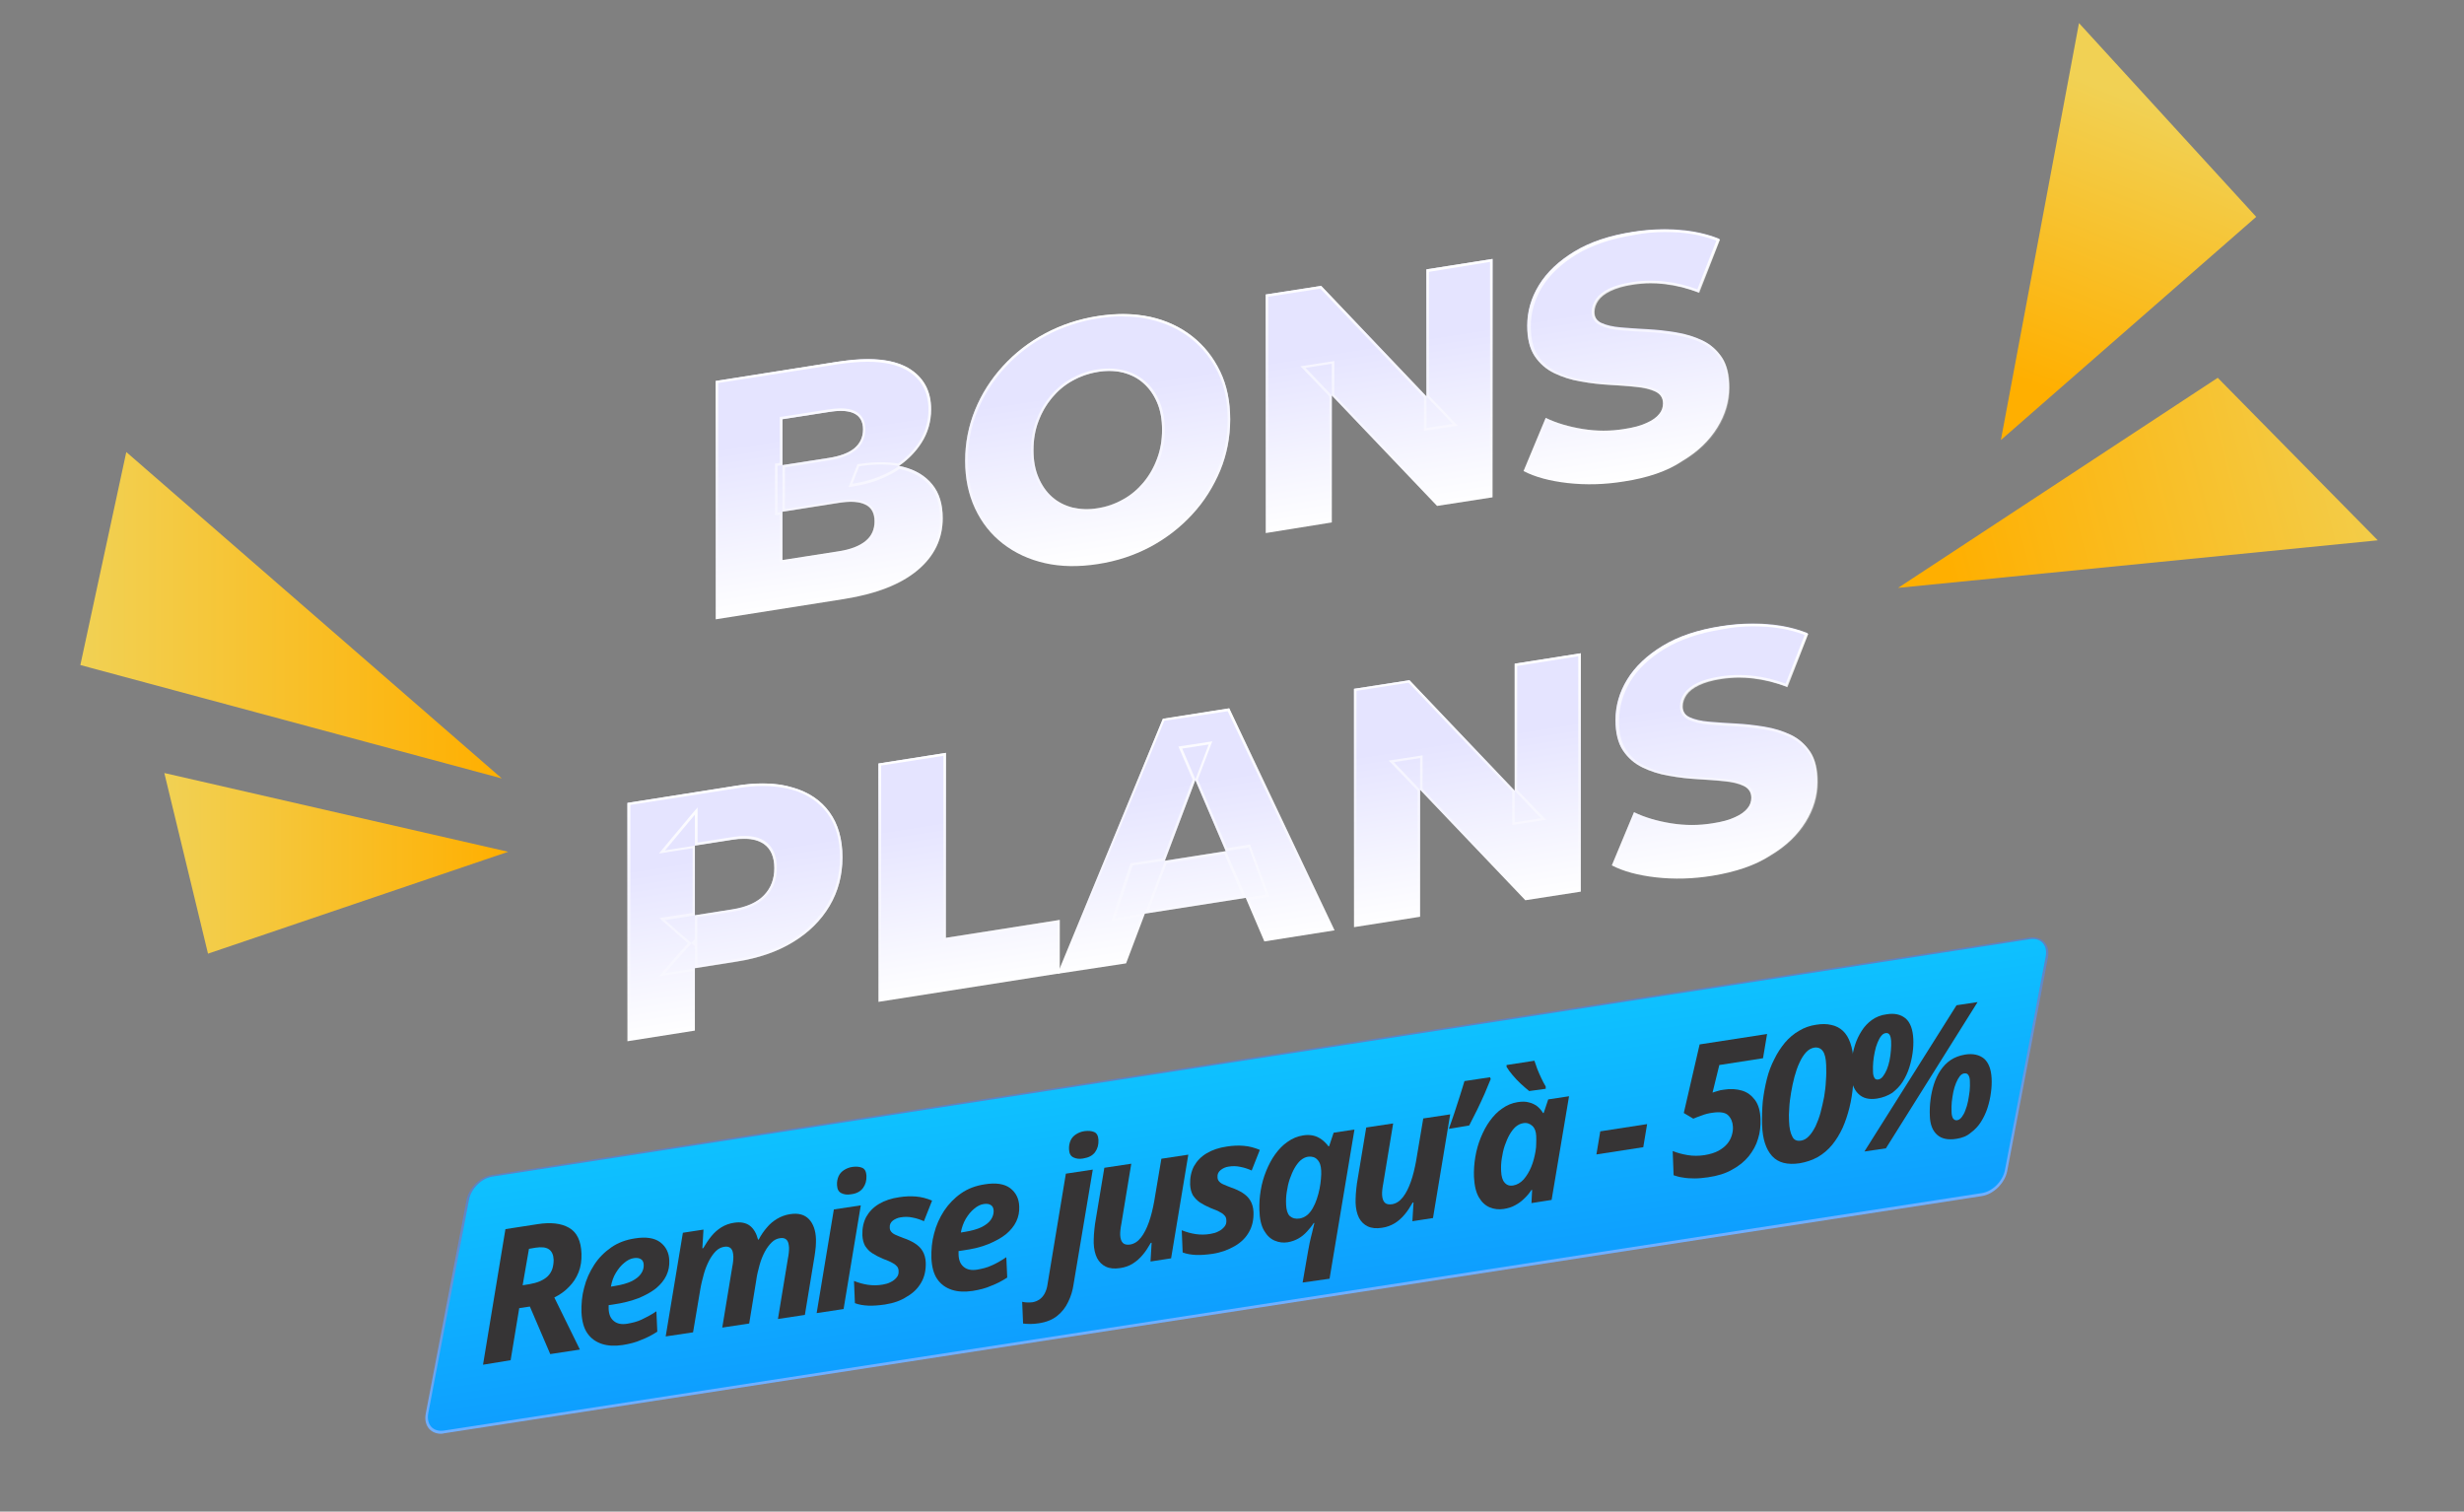 <?xml version="1.0" encoding="utf-8"?>
<!-- Generator: Adobe Illustrator 23.0.3, SVG Export Plug-In . SVG Version: 6.00 Build 0)  -->
<svg version="1.1" id="Calque_1" xmlns="http://www.w3.org/2000/svg" xmlns:xlink="http://www.w3.org/1999/xlink" x="0px" y="0px"
	 viewBox="0 0 1088.6 667.8" style="enable-background:new 0 0 1088.6 667.8;" xml:space="preserve">
<rect x="0" y="0" width="1088.6" height="667.8" fill="#808080" stroke="none"/>
<style type="text/css">
	.st0{fill:url(#SVGID_1_);}
	.st1{fill:url(#SVGID_2_);}
	.st2{fill:url(#SVGID_3_);}
	.st3{fill:url(#SVGID_4_);}
	.st4{fill:url(#SVGID_5_);}
	.st5{fill:url(#SVGID_6_);}
	.st6{fill:#363435;}
	.st7{fill:url(#SVGID_7_);}
	.st8{fill:url(#SVGID_8_);}
	.st9{fill:url(#SVGID_9_);}
	.st10{fill:url(#SVGID_10_);}
	.st11{fill:url(#SVGID_11_);}
	.st12{fill:url(#SVGID_12_);}
	.st13{fill:url(#SVGID_13_);}
	.st14{fill:url(#SVGID_14_);}
	.st15{fill:url(#SVGID_15_);}
	.st16{fill:url(#SVGID_16_);}
	.st17{fill:url(#SVGID_17_);}
	.st18{fill:url(#SVGID_18_);}
	.st19{fill:url(#SVGID_19_);}
	.st20{fill:url(#SVGID_20_);}
	.st21{fill:url(#SVGID_21_);}
	.st22{fill:url(#SVGID_22_);}
	.st23{fill:url(#SVGID_23_);}
	.st24{fill:url(#SVGID_24_);}
</style>
<g id="BACKGROUND">
</g>
<g id="OBJECTS">
	<g>
		<g>
			<g>
				
					<linearGradient id="SVGID_1_" gradientUnits="userSpaceOnUse" x1="1068.312" y1="477.996" x2="858.626" y2="423.58" gradientTransform="matrix(1 0 0 -1 0 667)">
					<stop  offset="0" style="stop-color:#F1D154"/>
					<stop  offset="1" style="stop-color:#FFAF00"/>
				</linearGradient>
				<polygon class="st0" points="979.8,166.9 838.6,259.7 1050.5,238.7 				"/>
				
					<linearGradient id="SVGID_2_" gradientUnits="userSpaceOnUse" x1="958.81" y1="616.933" x2="909.472" y2="492.137" gradientTransform="matrix(1 0 0 -1 0 667)">
					<stop  offset="0" style="stop-color:#F1D154"/>
					<stop  offset="1" style="stop-color:#FFAF00"/>
				</linearGradient>
				<polygon class="st1" points="884,194.4 996.8,95.8 918.5,10.2 				"/>
				
					<linearGradient id="SVGID_3_" gradientUnits="userSpaceOnUse" x1="72.6" y1="285.6" x2="224.5" y2="285.6" gradientTransform="matrix(1 0 0 -1 0 667)">
					<stop  offset="0" style="stop-color:#F1D154"/>
					<stop  offset="1" style="stop-color:#FFAF00"/>
				</linearGradient>
				<polygon class="st2" points="224.5,376.3 72.6,341.5 91.9,421.3 				"/>
				
					<linearGradient id="SVGID_4_" gradientUnits="userSpaceOnUse" x1="35.5" y1="395.2" x2="221.7" y2="395.2" gradientTransform="matrix(1 0 0 -1 0 667)">
					<stop  offset="0" style="stop-color:#F1D154"/>
					<stop  offset="1" style="stop-color:#FFAF00"/>
				</linearGradient>
				<polygon class="st3" points="221.7,343.9 35.5,293.8 55.8,199.7 				"/>
			</g>
		</g>
	</g>
</g>
<g id="TEXTS">
	<g>
		<g>
			<g>
				
					<linearGradient id="SVGID_5_" gradientUnits="userSpaceOnUse" x1="549.534" y1="32.959" x2="549.534" y2="134.729" gradientTransform="matrix(0.995 -0.154 0.198 -1.036 -17.392 698.187)">
					<stop  offset="0" style="stop-color:#70AFFF"/>
					<stop  offset="1" style="stop-color:#6082BF"/>
				</linearGradient>
				<path class="st4" d="M194.8,633.4c-2.1,0-4-0.8-5.3-2.3c-1.4-1.7-1.9-4-1.4-6.6l18-94.3c1-5.3,6-10.3,11.2-11.1l679.4-104.9
					c0.5-0.1,1-0.1,1.4-0.1c2.1,0,4,0.8,5.3,2.3c1.4,1.7,1.9,4,1.4,6.6l-18,94.3c-1,5.3-6,10.3-11.2,11.1L196.2,633.2
					C195.8,633.3,195.3,633.4,194.8,633.4z"/>
				
					<linearGradient id="SVGID_6_" gradientUnits="userSpaceOnUse" x1="549.526" y1="144.155" x2="549.526" y2="34.162" gradientTransform="matrix(0.995 -0.154 0.198 -1.036 -17.392 698.187)">
					<stop  offset="0" style="stop-color:#0EC2FF"/>
					<stop  offset="1" style="stop-color:#0E9FFF"/>
				</linearGradient>
				<path class="st5" d="M875.5,527.1L196.1,632c-4.8,0.7-7.8-2.7-6.9-7.6l18-94.3c0.9-5,5.6-9.6,10.3-10.3l679.4-104.9
					c4.8-0.7,7.8,2.7,6.9,7.6l-18,94.3C884.9,521.8,880.3,526.4,875.5,527.1z"/>
			</g>
			<g>
				<path class="st6" d="M213.4,602.9l9.9-59.9l14.2-2.2c5.8-0.9,10.4-0.4,13.9,1.6s5.3,5.8,5.5,11.4c0.1,3.1-0.3,5.8-1.3,8.3
					c-1,2.5-2.4,4.6-4.3,6.5c-1.8,1.9-4,3.4-6.4,4.6l11.3,23l-13.1,2l-9-21l-4.7,0.7l-3.8,23L213.4,602.9z M230.9,567.8l3.1-0.5
					c1.7-0.3,3.2-0.7,4.6-1.3c1.3-0.6,2.5-1.3,3.4-2.2s1.6-2,2-3.2s0.6-2.6,0.6-4.1c-0.1-2.2-0.8-3.7-2.1-4.6
					c-1.3-0.9-3.3-1.1-5.9-0.7l-2.9,0.5L230.9,567.8z"/>
				<path class="st6" d="M275.1,594.2c-3.4,0.5-6.5,0.4-9.2-0.5s-4.8-2.4-6.4-4.7s-2.4-5.4-2.6-9.2c-0.1-3.7,0.2-7.4,1.2-11
					c0.9-3.6,2.4-6.9,4.4-10s4.5-5.6,7.5-7.7c3-2.1,6.5-3.4,10.5-4c4.9-0.8,8.7-0.2,11.2,1.7s3.9,4.6,4,8.1c0.1,2.3-0.3,4.5-1.3,6.6
					s-2.5,3.9-4.5,5.6c-2.1,1.7-4.7,3.1-7.8,4.4c-3.2,1.2-6.9,2.2-11.2,2.8l-2,0.3c0,0.3,0,0.6,0,0.8s0,0.5,0,0.8
					c0.1,2.4,0.8,4.2,2.3,5.4c1.4,1.2,3.4,1.6,5.9,1.2c2.3-0.4,4.4-0.9,6.3-1.8s4.1-2,6.6-3.7l0.4,9c-2.3,1.5-4.6,2.7-7,3.6
					C281,593,278.2,593.7,275.1,594.2z M269.9,568.4l1.8-0.3c3.1-0.5,5.5-1.2,7.4-2.1c1.9-1,3.2-2,4.1-3.3s1.2-2.5,1.2-3.7
					c0-1.3-0.4-2.2-1.2-2.7c-0.7-0.5-1.8-0.7-3.1-0.5c-1.5,0.2-2.9,0.9-4.3,2.1c-1.4,1.1-2.6,2.6-3.7,4.4
					C271,564.1,270.3,566.1,269.9,568.4z"/>
				<path class="st6" d="M294.1,590.4l7.6-45.8l9.1-1.4l-0.5,8.3l0.4-0.1c1.1-1.9,2.3-3.7,3.6-5.3c1.3-1.6,2.8-2.9,4.4-3.9
					s3.5-1.7,5.5-2c3-0.5,5.4,0,7.1,1.3s2.9,3.4,3.6,6.1h0.3c1-1.9,2.2-3.7,3.6-5.3c1.3-1.6,2.9-2.9,4.6-3.9s3.6-1.7,5.6-2
					c3.7-0.6,6.5,0.2,8.4,2.2s3,5,3.1,8.9c0,1,0,2.1-0.1,3.3s-0.3,2.6-0.5,4l-4.3,26.1l-11.9,1.8l4.4-26.7c0.2-0.9,0.3-1.8,0.4-2.6
					s0.1-1.5,0.1-2.2c-0.1-1.7-0.4-2.8-1.1-3.5s-1.7-0.9-2.9-0.7c-1.4,0.2-2.6,0.8-3.7,1.9c-1.1,1.1-2.1,2.4-3,4.1
					c-0.9,1.7-1.7,3.6-2.3,5.8s-1.2,4.5-1.5,6.9l-3.1,19l-11.9,1.8l4.4-26.7c0.2-0.9,0.3-1.8,0.4-2.6s0.1-1.5,0.1-2.2
					c-0.1-1.7-0.4-2.8-1.1-3.5s-1.7-0.9-2.9-0.7c-1.3,0.2-2.6,0.8-3.7,1.9c-1.1,1.1-2.1,2.5-3,4.2s-1.7,3.7-2.3,5.8
					c-0.6,2.2-1.2,4.5-1.6,6.9l-3.2,19L294.1,590.4z"/>
				<path class="st6" d="M360.8,580.1l7.6-45.8l11.9-1.8l-7.6,45.8L360.8,580.1z M376,527.6c-1.7,0.3-3.1,0.1-4.3-0.5
					c-1.2-0.6-1.8-1.7-1.9-3.5c-0.1-1.5,0.2-2.9,0.7-4s1.3-2,2.4-2.7s2.3-1.2,3.8-1.4c1.6-0.2,3-0.1,4.2,0.4s1.8,1.7,1.9,3.5
					c0.1,2.1-0.4,3.9-1.5,5.4S378.5,527.3,376,527.6z"/>
				<path class="st6" d="M391,576.3c-2.8,0.4-5.3,0.6-7.4,0.5s-4.1-0.4-5.9-1.1l-0.4-9.8c2,0.8,4.1,1.4,6.2,1.7s4.3,0.3,6.5-0.1
					c1.2-0.2,2.4-0.5,3.5-1.1c1.1-0.5,1.9-1.2,2.6-2s1-1.8,0.9-2.9c0-0.7-0.2-1.4-0.6-1.9s-1-1.1-2-1.6c-1-0.6-2.4-1.2-4.3-1.9
					c-1.9-0.8-3.4-1.6-4.8-2.5s-2.3-2-3.1-3.2c-0.7-1.3-1.1-2.8-1.2-4.7c-0.1-3.1,0.5-5.8,1.7-8.1c1.3-2.3,3.1-4.2,5.6-5.7
					s5.5-2.5,9-3c2.6-0.4,5-0.5,7.4-0.3s4.7,0.8,7.1,1.8l-3.6,9.1c-1.6-0.7-3.3-1.3-5-1.6c-1.8-0.4-3.5-0.4-5.3-0.1
					c-1.3,0.2-2.4,0.7-3.4,1.4c-1,0.8-1.5,1.8-1.4,3.1c0,0.7,0.2,1.3,0.6,1.8s1,1,1.9,1.4s2.1,0.9,3.7,1.5c1.8,0.6,3.5,1.4,4.9,2.3
					c1.4,0.9,2.6,2,3.4,3.4c0.8,1.3,1.3,3,1.4,5c0.1,3.4-0.5,6.3-2,8.9s-3.5,4.6-6.3,6.2C398,574.6,394.8,575.7,391,576.3z"/>
				<path class="st6" d="M429.7,570.3c-3.4,0.5-6.5,0.4-9.2-0.5s-4.8-2.4-6.4-4.7s-2.4-5.4-2.6-9.2c-0.1-3.7,0.2-7.4,1.2-11
					c0.9-3.6,2.4-6.9,4.4-10c2-3,4.5-5.6,7.5-7.7s6.5-3.4,10.5-4c4.9-0.8,8.7-0.2,11.2,1.7s3.9,4.6,4,8.1c0.1,2.3-0.3,4.5-1.3,6.6
					s-2.5,3.9-4.5,5.6c-2.1,1.7-4.7,3.1-7.8,4.4s-6.9,2.2-11.2,2.8l-2,0.3c0,0.3,0,0.6,0,0.8s0,0.5,0,0.8c0.1,2.4,0.8,4.2,2.3,5.4
					c1.4,1.2,3.4,1.6,5.9,1.2c2.3-0.4,4.4-0.9,6.3-1.8c1.9-0.8,4.1-2,6.6-3.7l0.4,9c-2.3,1.5-4.6,2.7-7,3.6
					C435.6,569.1,432.8,569.8,429.7,570.3z M424.5,544.5l1.8-0.3c3.1-0.5,5.5-1.2,7.4-2.1c1.9-1,3.2-2,4.1-3.3
					c0.8-1.2,1.2-2.5,1.2-3.7c0-1.3-0.4-2.2-1.2-2.7c-0.7-0.5-1.8-0.7-3.1-0.5c-1.5,0.2-2.9,0.9-4.3,2.1c-1.4,1.1-2.6,2.6-3.7,4.4
					C425.6,540.3,424.9,542.3,424.5,544.5z"/>
				<path class="st6" d="M458.9,584.6c-1.3,0.2-2.5,0.3-3.8,0.3s-2.3-0.1-3.1-0.2l-0.4-9.6c0.9,0.2,1.6,0.3,2.4,0.3
					c0.7,0,1.4,0,2.2-0.1c1.1-0.2,2.1-0.6,3-1.2c0.9-0.6,1.7-1.5,2.3-2.6c0.6-1.1,1.1-2.5,1.3-4.1l8.1-48.9l11.9-1.8l-8.5,50.7
					c-0.4,2.8-1.2,5.4-2.4,7.8c-1.1,2.4-2.8,4.5-4.8,6.1C465,583,462.3,584.1,458.9,584.6z M478.5,511.8c-1.7,0.3-3.1,0.1-4.3-0.5
					c-1.2-0.6-1.8-1.7-1.9-3.5c-0.1-1.5,0.2-2.9,0.7-4s1.3-2,2.4-2.7s2.3-1.2,3.8-1.4c1.6-0.2,3-0.1,4.2,0.4s1.8,1.7,1.9,3.5
					c0.1,2.1-0.4,3.9-1.5,5.4C482.7,510.5,481,511.4,478.5,511.8z"/>
				<path class="st6" d="M494.9,560.2c-2.5,0.4-4.6,0.2-6.3-0.6c-1.7-0.8-3-2.1-3.9-3.8c-0.9-1.8-1.4-4-1.5-6.6c0-1,0-2.2,0.1-3.8
					s0.3-3.2,0.5-4.8l4.1-24.7l11.9-1.8l-4.4,26.7c-0.2,0.9-0.3,1.8-0.4,2.6s-0.1,1.5-0.1,2.2c0.1,1.7,0.5,2.8,1.2,3.5
					s1.8,0.9,3.2,0.7c1.8-0.3,3.4-1.3,4.8-3.1s2.5-4,3.5-6.8s1.7-5.8,2.3-9l3.2-19l11.9-1.8l-7.6,45.8l-9.1,1.4l0.5-8.3l-0.4,0.1
					c-1.1,1.9-2.2,3.7-3.5,5.2c-1.3,1.6-2.8,2.9-4.4,3.9C498.8,559.3,496.9,559.9,494.9,560.2z"/>
				<path class="st6" d="M535.8,553.9c-2.8,0.4-5.3,0.6-7.4,0.5s-4.1-0.4-5.9-1.1l-0.4-9.8c2,0.8,4.1,1.4,6.2,1.7
					c2.1,0.3,4.3,0.3,6.5-0.1c1.2-0.2,2.4-0.5,3.5-1.1c1.1-0.5,1.9-1.2,2.6-2c0.7-0.8,1-1.8,0.9-2.9c0-0.7-0.2-1.4-0.6-1.9
					c-0.4-0.5-1-1.1-2-1.6c-1-0.6-2.4-1.2-4.3-1.9c-1.9-0.8-3.4-1.6-4.8-2.5c-1.3-0.9-2.3-2-3.1-3.2c-0.7-1.3-1.1-2.8-1.2-4.7
					c-0.1-3.1,0.5-5.8,1.7-8.1c1.3-2.3,3.1-4.2,5.6-5.7s5.5-2.5,9-3c2.6-0.4,5-0.5,7.4-0.3s4.7,0.8,7.1,1.8l-3.6,9.1
					c-1.6-0.7-3.3-1.3-5-1.6c-1.8-0.4-3.5-0.4-5.3-0.1c-1.3,0.2-2.4,0.7-3.4,1.5s-1.5,1.8-1.4,3.1c0,0.7,0.2,1.3,0.6,1.8
					c0.4,0.5,1,1,1.9,1.4s2.1,0.9,3.7,1.5c1.8,0.6,3.5,1.4,4.9,2.3c1.4,0.9,2.6,2,3.4,3.4c0.8,1.3,1.3,3,1.4,5
					c0.1,3.4-0.5,6.3-2,8.9c-1.4,2.5-3.5,4.6-6.3,6.2S539.6,553.3,535.8,553.9z"/>
				<path class="st6" d="M575.5,566.6l2.4-13.8c0.2-1,0.4-2.2,0.7-3.7s0.7-3,1.1-4.6c0.4-1.6,0.7-3,1-4.2h-0.3
					c-0.9,1.4-1.9,2.6-3,3.8s-2.3,2.2-3.7,3s-3,1.4-4.8,1.7c-1.9,0.3-3.8,0.1-5.7-0.7s-3.4-2.2-4.7-4.4s-2-5.2-2.1-9.1
					c-0.1-2.9,0.1-5.8,0.6-8.8s1.3-5.8,2.4-8.5c1.1-2.7,2.4-5.2,4-7.4c1.6-2.2,3.4-4.1,5.5-5.5c2.1-1.5,4.3-2.4,6.8-2.8
					c1.8-0.3,3.3-0.2,4.6,0.1c1.3,0.3,2.5,0.9,3.6,1.7c1.1,0.8,2.1,1.8,3,3h0.3l2-6l9.2-1.4l-11,65.9L575.5,566.6z M574.2,538.3
					c1.2-0.2,2.3-0.7,3.3-1.5s1.8-1.9,2.5-3.1c0.7-1.2,1.3-2.6,1.8-4.1s0.9-3,1.2-4.5s0.5-3,0.6-4.4s0.2-2.6,0.1-3.6
					c-0.1-2.1-0.6-3.7-1.7-4.8c-1-1.1-2.4-1.5-4.1-1.3c-1.2,0.2-2.2,0.7-3.3,1.6c-1,0.9-1.9,2.1-2.7,3.5s-1.5,3.1-2.1,4.8
					c-0.6,1.8-1,3.6-1.3,5.6c-0.3,1.9-0.4,3.8-0.3,5.7c0.1,2.3,0.6,4,1.6,5C571,538.2,572.4,538.6,574.2,538.3z"/>
				<path class="st6" d="M610.6,542.4c-2.5,0.4-4.6,0.2-6.3-0.6s-3-2.1-3.9-3.8c-0.9-1.8-1.4-4-1.5-6.6c0-1,0-2.2,0.1-3.8
					s0.3-3.2,0.5-4.8l4.1-24.7l11.9-1.8l-4.4,26.7c-0.2,0.9-0.3,1.8-0.4,2.6c-0.1,0.8-0.1,1.5-0.1,2.2c0.1,1.7,0.5,2.8,1.2,3.5
					s1.8,0.9,3.2,0.7c1.8-0.3,3.4-1.3,4.8-3.1c1.4-1.8,2.5-4,3.5-6.8s1.7-5.8,2.3-9l3.2-19l11.9-1.8l-7.6,45.8l-9.1,1.4l0.5-8.3
					l-0.4,0.1c-1.1,1.9-2.2,3.7-3.5,5.2c-1.3,1.6-2.8,2.9-4.4,3.9C614.5,541.4,612.7,542.1,610.6,542.4z"/>
				<path class="st6" d="M640.1,498.7c0.8-2.3,1.7-4.7,2.5-7.2s1.6-4.9,2.4-7.4c0.8-2.4,1.4-4.6,2-6.5l11.3-1.7l0.3,0.8
					c-0.8,2-1.7,4.2-2.7,6.5c-1,2.4-2.2,4.7-3.3,7.1c-1.2,2.4-2.4,4.7-3.5,6.9L640.1,498.7z"/>
				<path class="st6" d="M664.3,534.1c-2.1,0.3-4.2,0.1-6.1-0.7c-1.9-0.8-3.5-2.2-4.8-4.4s-2-5.2-2.2-9.1c-0.1-2.9,0.1-5.8,0.6-8.8
					s1.3-5.8,2.4-8.5c1.1-2.7,2.4-5.2,4-7.4c1.6-2.2,3.4-4.1,5.5-5.5c2.1-1.5,4.3-2.4,6.8-2.8c1.9-0.3,3.5-0.3,4.9,0.1
					c1.4,0.3,2.6,0.9,3.7,1.7c1,0.8,1.9,1.8,2.6,3h0.3l2-6l9.2-1.4l-7.7,45.8l-8.9,1.4l0.3-5.8h-0.3c-1,1.5-2.1,2.8-3.3,3.9
					c-1.2,1.2-2.5,2.1-4,2.9C667.9,533.3,666.2,533.8,664.3,534.1z M668.6,523.7c1.6-0.3,3.1-1.1,4.5-2.6c1.3-1.5,2.5-3.4,3.4-5.6
					c0.9-2.2,1.5-4.5,1.9-6.9c0.2-1.1,0.3-2.2,0.3-3.3c0-1.1,0.1-2.2,0-3.5c-0.1-1.9-0.6-3.4-1.7-4.4s-2.4-1.5-4.1-1.2
					c-1.2,0.2-2.2,0.7-3.3,1.6c-1,0.9-1.9,2.1-2.7,3.5s-1.5,3.1-2.1,4.8c-0.6,1.8-1,3.6-1.3,5.6c-0.3,1.9-0.4,3.8-0.3,5.7
					c0.1,2.3,0.6,4,1.5,5C665.7,523.6,667,524,668.6,523.7z M675.6,482c-1.1-0.9-2.4-2-3.7-3.2s-2.5-2.5-3.6-3.8s-2-2.5-2.7-3.7
					v-0.8l12.3-1.9c0.4,1.2,0.8,2.4,1.3,3.7c0.5,1.3,1.1,2.6,1.7,3.9c0.6,1.3,1.3,2.6,2,3.8v1L675.6,482z"/>
				<path class="st6" d="M705.3,510l1.7-10.2l20.7-3.2l-1.7,10.2L705.3,510z"/>
				<path class="st6" d="M754.6,520.1c-2.1,0.3-4.1,0.5-5.9,0.5c-1.9,0-3.6-0.1-5.2-0.4c-1.6-0.2-2.9-0.6-4.1-1l-0.4-10.7
					c2,0.8,4.2,1.4,6.6,1.8c2.4,0.4,4.9,0.4,7.5,0c2.4-0.4,4.4-1,6.1-1.9c1.6-0.9,2.9-1.9,3.9-3.1s1.6-2.4,2-3.7
					c0.4-1.3,0.6-2.6,0.5-3.9c-0.1-2-0.8-3.7-2.1-5s-3.7-1.6-7-1.1c-1.6,0.2-3.2,0.6-4.7,1.2c-1.5,0.5-2.7,1-3.7,1.4l-4.2-2.5
					l7-30.3l29.8-4.6l-1.8,10.7l-19.3,3l-3,12.2c0.6-0.2,1.4-0.5,2.2-0.7c0.8-0.3,1.8-0.5,2.8-0.6c2.9-0.5,5.6-0.3,8,0.4
					c2.4,0.7,4.3,2.2,5.8,4.2c1.5,2.1,2.3,4.9,2.4,8.4c0.1,3-0.2,5.9-1.1,8.7c-0.8,2.8-2.2,5.3-4.1,7.7c-1.9,2.3-4.3,4.3-7.3,5.9
					C762.4,518.4,758.8,519.5,754.6,520.1z"/>
				<path class="st6" d="M795.1,513.9c-5.4,0.8-9.5-0.2-12.2-3.2s-4.2-7.5-4.4-13.7c-0.1-3.5,0-7,0.3-10.4c0.4-3.4,1-6.7,1.8-9.9
					c0.8-3.2,1.9-6.1,3.3-8.8c1.3-2.7,2.9-5.1,4.7-7.3c1.8-2.1,3.9-3.9,6.2-5.2c2.3-1.4,4.8-2.3,7.6-2.7c2.5-0.4,4.7-0.4,6.7,0.1
					c2,0.4,3.7,1.3,5.1,2.6c1.4,1.3,2.5,3.1,3.3,5.4s1.3,5,1.4,8.3c0.1,3.4,0.1,6.9-0.2,10.3s-0.8,6.7-1.6,9.9
					c-0.8,3.2-1.8,6.2-3,8.9c-1.3,2.8-2.8,5.3-4.6,7.5s-3.9,4-6.3,5.4C800.7,512.5,798,513.4,795.1,513.9z M795.7,503.9
					c1.3-0.2,2.5-0.9,3.5-2c1.1-1.1,2-2.6,2.9-4.3c0.8-1.8,1.6-3.8,2.2-6c0.6-2.2,1.1-4.6,1.6-7c0.4-2.4,0.7-4.8,0.8-7.3
					c0.2-2.4,0.2-4.7,0.1-6.8c-0.1-2.9-0.6-5-1.5-6.2s-2.1-1.7-3.7-1.5c-1.3,0.2-2.6,0.9-3.7,2.1c-1.1,1.2-2.1,2.8-2.9,4.6
					c-0.9,1.9-1.6,4-2.2,6.2c-0.6,2.3-1.1,4.6-1.5,7s-0.7,4.6-0.8,6.8c-0.2,2.2-0.2,4.1-0.1,5.8c0.1,3,0.6,5.2,1.4,6.7
					C792.5,503.6,793.8,504.2,795.7,503.9z"/>
				<path class="st6" d="M829.4,485.3c-3.6,0.6-6.4-0.1-8.4-2.1c-2-1.9-3.1-4.9-3.2-8.9c-0.1-1.9,0-4,0.3-6.2s0.8-4.4,1.5-6.6
					s1.7-4.2,2.9-6.1s2.7-3.5,4.5-4.8s4-2.2,6.5-2.5c3.6-0.6,6.4,0.1,8.5,1.9c2,1.8,3.1,4.8,3.3,9c0.1,1.9,0,3.9-0.3,6.1
					s-0.8,4.4-1.5,6.6s-1.7,4.3-2.9,6.2c-1.2,1.9-2.8,3.5-4.6,4.9C834.1,484,831.9,484.9,829.4,485.3z M823.7,508.7l40.7-64.6
					l9.3-1.4l-40.5,64.6L823.7,508.7z M829.8,476.9c0.8-0.1,1.5-0.6,2.1-1.4s1.2-1.8,1.7-3s0.9-2.6,1.2-4c0.3-1.5,0.5-3,0.6-4.4
					c0.1-1.5,0.2-2.9,0.1-4.2c-0.1-1.3-0.3-2.2-0.7-2.8c-0.4-0.6-1-0.8-1.7-0.7c-0.7,0.1-1.4,0.5-2,1.3c-0.6,0.7-1.1,1.7-1.6,2.9
					c-0.5,1.2-0.9,2.5-1.2,4s-0.6,3-0.7,4.5c-0.1,1.5-0.2,3-0.1,4.4c0,1.2,0.3,2.2,0.7,2.8C828.5,476.8,829.1,477,829.8,476.9z
					 M864.4,503.1c-3.8,0.6-6.6,0-8.6-1.8s-3.1-4.6-3.2-8.4c-0.1-2.3,0-4.6,0.3-7s0.8-4.7,1.5-6.9c0.7-2.2,1.7-4.3,2.9-6.1
					c1.2-1.8,2.7-3.4,4.5-4.6s3.9-2,6.3-2.4c3.6-0.6,6.4,0.1,8.5,1.8c2,1.8,3.1,4.7,3.3,8.7c0.1,2,0,4.1-0.3,6.3
					c-0.3,2.3-0.8,4.5-1.5,6.7s-1.7,4.3-2.9,6.2c-1.2,1.9-2.7,3.5-4.5,4.8C869,501.9,866.9,502.7,864.4,503.1z M864.6,494.9
					c0.8-0.1,1.5-0.6,2.1-1.4s1.2-1.8,1.6-3c0.5-1.2,0.9-2.6,1.2-4.1s0.5-3,0.7-4.5c0.1-1.5,0.2-2.9,0.1-4.2c0-1.3-0.3-2.2-0.7-2.8
					c-0.4-0.6-1-0.8-1.8-0.7c-0.7,0.1-1.4,0.5-2,1.3s-1.1,1.7-1.6,2.9c-0.5,1.2-0.9,2.5-1.2,3.9s-0.5,2.9-0.7,4.5
					c-0.1,1.5-0.2,3-0.1,4.4c0,1.3,0.3,2.2,0.6,2.8C863.3,494.7,863.9,495,864.6,494.9z"/>
			</g>
		</g>
	</g>
	<g>
		<g>
			<g>
				<g>
					<g>
						
							<linearGradient id="SVGID_7_" gradientUnits="userSpaceOnUse" x1="366.35" y1="366.982" x2="366.35" y2="476.538" gradientTransform="matrix(1 -0.157 0 -1 0 692.281)">
							<stop  offset="0" style="stop-color:#FFFFFF"/>
							<stop  offset="0.709" style="stop-color:#E5E4FF"/>
						</linearGradient>
						<path class="st7" d="M316.2,273.6V168.3l53.9-8.5c13.8-2.2,24.2-1.3,31,2.7s10.2,10.1,10.2,18.3c0,5.4-1.4,10.4-4.3,14.9
							s-6.9,8.4-12,11.5c-5.2,3.2-11.3,5.3-18.4,6.4l3-7.7c7.4-1.2,13.9-1.1,19.4,0.3c5.5,1.4,9.8,4,12.9,7.8s4.6,8.7,4.6,14.9
							c0,9.1-3.7,16.8-11.1,23c-7.4,6.2-18.1,10.4-32.3,12.7L316.2,273.6z M345.7,247.4l25-3.9c5.1-0.8,9-2.3,11.7-4.5s4-5.1,4-8.7
							s-1.3-6.1-4-7.4c-2.7-1.3-6.5-1.6-11.7-0.8l-27.1,4.3v-20.6l22.6-3.5c5-0.8,8.8-2.2,11.3-4.3s3.8-4.9,3.8-8.3
							c0-3.4-1.3-5.7-3.8-7s-6.3-1.5-11.3-0.7l-20.5,3.2V247.4z"/>
						
							<linearGradient id="SVGID_8_" gradientUnits="userSpaceOnUse" x1="484.95" y1="366.984" x2="484.95" y2="476.485" gradientTransform="matrix(1 -0.157 0 -1 0 692.281)">
							<stop  offset="0" style="stop-color:#FFFFFF"/>
							<stop  offset="0.709" style="stop-color:#E5E4FF"/>
						</linearGradient>
						<path class="st8" d="M485,249.2c-8.4,1.3-16.2,1.2-23.3-0.4c-7.1-1.6-13.3-4.5-18.6-8.6c-5.3-4.1-9.4-9.3-12.3-15.5
							s-4.4-13.2-4.4-21.1c0-7.9,1.5-15.4,4.4-22.5s7-13.5,12.3-19.3s11.5-10.6,18.6-14.4c7.1-3.8,14.9-6.4,23.3-7.7
							c8.5-1.3,16.3-1.2,23.4,0.4c7.1,1.6,13.2,4.5,18.4,8.6s9.3,9.3,12.3,15.5s4.4,13.2,4.4,21.1c0,7.9-1.5,15.5-4.4,22.6
							c-3,7.1-7,13.6-12.3,19.3c-5.2,5.7-11.4,10.5-18.4,14.3C501.3,245.3,493.5,247.9,485,249.2z M485,224.5
							c4-0.6,7.7-1.9,11.2-3.9c3.5-1.9,6.5-4.5,9-7.5c2.6-3.1,4.6-6.6,6-10.5c1.5-3.9,2.2-8.2,2.2-12.7c0-4.6-0.7-8.6-2.2-12.1
							c-1.5-3.4-3.5-6.3-6-8.5c-2.6-2.3-5.6-3.8-9-4.7c-3.5-0.9-7.2-1-11.2-0.3c-4,0.6-7.8,1.9-11.2,3.9c-3.5,1.9-6.5,4.5-9,7.5
							c-2.6,3.1-4.6,6.5-6,10.4c-1.5,3.9-2.2,8.1-2.2,12.8c0,4.5,0.7,8.5,2.2,12s3.5,6.4,6,8.6c2.6,2.3,5.6,3.8,9,4.7
							C477.3,225,481,225.2,485,224.5z"/>
						
							<linearGradient id="SVGID_9_" gradientUnits="userSpaceOnUse" x1="609.3" y1="366.982" x2="609.3" y2="476.538" gradientTransform="matrix(1 -0.157 0 -1 0 692.281)">
							<stop  offset="0" style="stop-color:#FFFFFF"/>
							<stop  offset="0.709" style="stop-color:#E5E4FF"/>
						</linearGradient>
						<path class="st9" d="M559.2,235.5V130.1l24.5-3.8l58.1,61l-11.6,1.8V119l29.2-4.6v105.3l-24.5,3.8l-58.1-61l11.6-1.8v70.1
							L559.2,235.5z"/>
						
							<linearGradient id="SVGID_10_" gradientUnits="userSpaceOnUse" x1="718.5" y1="367.004" x2="718.5" y2="476.56" gradientTransform="matrix(1 -0.157 0 -1 0 692.281)">
							<stop  offset="0" style="stop-color:#FFFFFF"/>
							<stop  offset="0.709" style="stop-color:#E5E4FF"/>
						</linearGradient>
						<path class="st10" d="M717.5,212.7c-8.6,1.4-16.9,1.6-24.9,0.7c-8-0.9-14.5-2.7-19.5-5.3l9.8-23.5c4.7,2.3,10.2,3.9,16.3,4.9
							c6.2,1,12.3,1,18.4,0c4.1-0.6,7.4-1.5,9.9-2.7c2.5-1.1,4.3-2.4,5.5-3.9c1.2-1.4,1.7-3,1.7-4.7c0-2.4-1.1-4.1-3.3-5.2
							c-2.2-1.1-5.1-1.8-8.6-2.1c-3.5-0.4-7.4-0.6-11.7-0.9c-4.3-0.2-8.5-0.7-12.8-1.5c-4.3-0.7-8.2-2-11.7-3.7s-6.4-4.2-8.6-7.5
							c-2.2-3.3-3.3-7.8-3.3-13.4c0-6.3,1.7-12.3,5.2-18s8.7-10.6,15.6-14.8c6.9-4.2,15.5-7.1,25.9-8.7c6.9-1.1,13.7-1.4,20.4-0.9
							s12.6,1.9,17.8,4l-9.2,23.6c-5-1.9-10-3.2-14.9-3.8c-4.9-0.6-9.7-0.5-14.3,0.2c-4.1,0.6-7.4,1.6-9.9,2.8
							c-2.5,1.2-4.3,2.7-5.4,4.2c-1.1,1.6-1.7,3.3-1.7,5.1c0,2.3,1.1,4,3.2,5c2.2,1,5,1.7,8.6,2s7.5,0.6,11.7,0.8
							c4.3,0.2,8.5,0.7,12.8,1.4s8.1,1.9,11.7,3.6c3.5,1.7,6.3,4.2,8.5,7.5s3.2,7.7,3.2,13.3c0,6.1-1.7,12-5.2,17.7
							s-8.6,10.7-15.5,14.8C736.6,208.2,727.9,211.1,717.5,212.7z"/>
					</g>
					<g>
						
							<linearGradient id="SVGID_11_" gradientUnits="userSpaceOnUse" x1="366.35" y1="393.4" x2="366.35" y2="508.3" gradientTransform="matrix(1 0 0 -1 0 667)">
							<stop  offset="0" style="stop-color:#FFFFFF;stop-opacity:0"/>
							<stop  offset="1" style="stop-color:#FFFFFF"/>
						</linearGradient>
						<path class="st11" d="M383.4,159.8c7.1,0,12.9,1.3,17.1,3.7c6.5,3.8,9.7,9.5,9.7,17.4c0,5.2-1.4,10-4.1,14.3
							c-2.3,3.6-5.4,6.8-9.3,9.6c-2.4-0.4-5-0.6-7.7-0.6c-3,0-6.3,0.3-9.7,0.8l-0.6,0.1l-0.2,0.6l-3,7.7l-0.7,1.8l1.9-0.3
							c7.2-1.1,13.6-3.3,18.8-6.6c0.6-0.4,1.2-0.7,1.7-1.1c0.5,0.1,0.9,0.2,1.4,0.3c5.3,1.3,9.4,3.8,12.3,7.4
							c2.9,3.6,4.3,8.3,4.3,14.2c0,8.7-3.6,16.2-10.7,22.2c-7.2,6.1-17.9,10.2-31.7,12.4l-55.6,8.7V169.2l52.9-8.3
							C375,160.2,379.4,159.8,383.4,159.8 M344.5,204.5l-1.2,0.2l-0.9,0.1v1v20.6v1.3l1.3-0.2l0.8-0.1v20.1v1.3l1.3-0.2l25-3.9
							c5.3-0.8,9.4-2.4,12.2-4.7c2.9-2.4,4.4-5.6,4.4-9.5c0-4-1.5-6.9-4.6-8.4c-1.8-0.9-4.1-1.4-6.9-1.4c-1.6,0-3.4,0.2-5.4,0.5
							l-23.7,3.7v-18.4l19.5-3.1c5.2-0.8,9.2-2.4,11.8-4.6c2.8-2.3,4.2-5.4,4.2-9.1c0-3.9-1.5-6.5-4.4-8c-1.7-0.9-3.9-1.3-6.6-1.3
							c-1.6,0-3.4,0.2-5.4,0.5l-20.5,3.2l-0.9,0.1v1L344.5,204.5 M383.4,158.7c-4,0-8.4,0.4-13.3,1.1l-53.9,8.5v105.3l56.9-8.9
							c14.1-2.2,24.9-6.4,32.3-12.7c7.4-6.2,11.1-13.9,11.1-23c0-6.1-1.5-11.1-4.6-14.9c-3.1-3.8-7.3-6.4-12.9-7.8
							c-0.6-0.2-1.3-0.3-1.9-0.4c-0.7,0.5-1.4,0.9-2.1,1.4c-5.2,3.2-11.3,5.3-18.4,6.4l3-7.7c3.4-0.5,6.6-0.8,9.6-0.8
							c2.8,0,5.5,0.2,7.9,0.7c4.2-2.9,7.5-6.3,10-10.2c2.9-4.5,4.3-9.5,4.3-14.9c0-8.2-3.4-14.3-10.2-18.3
							C396.6,160,390.7,158.7,383.4,158.7L383.4,158.7z M345.7,205.5v-20.3l20.5-3.2c1.9-0.3,3.7-0.5,5.2-0.5c2.5,0,4.5,0.4,6.1,1.2
							c2.5,1.3,3.8,3.6,3.8,7s-1.3,6.2-3.8,8.3s-6.3,3.5-11.3,4.3L345.7,205.5v20.6l25-3.9c1.9-0.3,3.7-0.5,5.2-0.5
							c2.6,0,4.8,0.4,6.4,1.3c2.7,1.3,4,3.8,4,7.4s-1.3,6.5-4,8.7s-6.5,3.7-11.7,4.5l-25,3.9v-21.4l-2.1,0.3v-20.6L345.7,205.5
							L345.7,205.5z"/>
						
							<linearGradient id="SVGID_12_" gradientUnits="userSpaceOnUse" x1="484.95" y1="417" x2="484.95" y2="528.3" gradientTransform="matrix(1 0 0 -1 0 667)">
							<stop  offset="0" style="stop-color:#FFFFFF;stop-opacity:0"/>
							<stop  offset="1" style="stop-color:#FFFFFF"/>
						</linearGradient>
						<path class="st12" d="M496.2,138.7v1.1c4.2,0,8.2,0.4,11.9,1.3c6.9,1.6,12.9,4.4,18,8.4s9.1,9.1,12,15.1s4.3,12.9,4.3,20.6
							c0,7.7-1.5,15.2-4.4,22.2s-7,13.4-12.1,19s-11.2,10.4-18.1,14.1c-6.9,3.7-14.7,6.3-23,7.6c-3.8,0.6-7.4,0.9-10.9,0.9
							c-4.2,0-8.2-0.4-12-1.3c-6.9-1.5-13-4.4-18.1-8.4s-9.1-9.1-11.9-15.1s-4.3-12.9-4.3-20.7c0-7.7,1.4-15.2,4.3-22.1
							c2.8-6.9,6.9-13.3,12.1-19s11.3-10.4,18.3-14.2c7-3.7,14.7-6.3,23-7.6c3.8-0.6,7.5-0.9,11-0.9L496.2,138.7 M480.1,226
							c1.6,0,3.4-0.1,5.1-0.4c4.1-0.6,8-2,11.6-4s6.7-4.6,9.3-7.8c2.6-3.1,4.7-6.8,6.2-10.8c1.5-4,2.3-8.4,2.3-13.1
							c0-4.7-0.8-8.9-2.3-12.5s-3.6-6.6-6.3-8.9c-2.7-2.4-5.9-4-9.5-4.9c-2.1-0.5-4.3-0.8-6.5-0.8c-1.6,0-3.4,0.1-5.1,0.4
							c-4.1,0.6-8,2-11.6,4s-6.7,4.6-9.3,7.8c-2.6,3.1-4.7,6.8-6.2,10.7c-1.5,4-2.3,8.4-2.3,13.1c0,4.6,0.8,8.8,2.3,12.4
							c1.5,3.6,3.6,6.7,6.3,9c2.7,2.4,5.9,4,9.5,4.9C475.6,225.8,477.8,226,480.1,226 M496.2,138.7c-3.6,0-7.3,0.3-11.2,0.9
							c-8.4,1.3-16.2,3.9-23.3,7.7c-7.1,3.8-13.3,8.6-18.6,14.4c-5.3,5.8-9.4,12.2-12.3,19.3s-4.4,14.6-4.4,22.5s1.5,15,4.4,21.1
							c2.9,6.2,7,11.3,12.3,15.5c5.3,4.1,11.5,7,18.6,8.6c3.9,0.9,8,1.3,12.2,1.3c3.6,0,7.2-0.3,11.1-0.9c8.5-1.3,16.3-3.9,23.4-7.7
							c7.1-3.8,13.2-8.6,18.4-14.3s9.3-12.2,12.3-19.3s4.4-14.7,4.4-22.6c0-7.9-1.5-15-4.4-21.1c-3-6.2-7-11.3-12.3-15.5
							c-5.2-4.1-11.4-7-18.4-8.6C504.5,139.2,500.5,138.7,496.2,138.7L496.2,138.7z M480.1,224.9c-2.2,0-4.3-0.2-6.3-0.7
							c-3.5-0.9-6.5-2.4-9-4.7c-2.6-2.3-4.6-5.1-6-8.6c-1.5-3.5-2.2-7.5-2.2-12c0-4.6,0.7-8.9,2.2-12.8c1.5-3.9,3.5-7.4,6-10.4
							c2.6-3.1,5.6-5.6,9-7.5c3.5-1.9,7.2-3.2,11.2-3.9c1.7-0.3,3.3-0.4,4.9-0.4c2.2,0,4.3,0.2,6.3,0.7c3.5,0.9,6.5,2.4,9,4.7
							c2.6,2.3,4.6,5.1,6,8.5c1.5,3.4,2.2,7.5,2.2,12.1c0,4.5-0.7,8.7-2.2,12.7c-1.5,3.9-3.5,7.4-6,10.5c-2.6,3.1-5.6,5.6-9,7.5
							c-3.5,1.9-7.2,3.2-11.2,3.9C483.3,224.8,481.7,224.9,480.1,224.9L480.1,224.9z"/>
						
							<linearGradient id="SVGID_13_" gradientUnits="userSpaceOnUse" x1="609.3" y1="431.6" x2="609.3" y2="552.6" gradientTransform="matrix(1 0 0 -1 0 667)">
							<stop  offset="0" style="stop-color:#FFFFFF;stop-opacity:0"/>
							<stop  offset="1" style="stop-color:#FFFFFF"/>
						</linearGradient>
						<path class="st13" d="M658.3,115.7v103.1l-23,3.6l-45.8-48.1v-13.5v-1.3l-1.3,0.2l-11.6,1.8l-2.1,0.3l1.5,1.5l11.3,11.8v54.7
							l-27,4.2V131.1l23-3.6l45.8,48.1v13.5v1.3l1.3-0.2l11.6-1.8l2.1-0.3l-1.5-1.5l-11.3-11.8v-54.7L658.3,115.7 M659.4,114.4
							l-29.2,4.6v56.1l11.6,12.2l-11.6,1.8v-14l-46.5-48.8l-24.5,3.8v105.3l29.2-4.6v-56.1l-11.6-12.2l11.6-1.8v14l46.5,48.8
							l24.5-3.8V114.4L659.4,114.4z"/>
						
							<linearGradient id="SVGID_14_" gradientUnits="userSpaceOnUse" x1="718.65" y1="453.1" x2="718.65" y2="565.6" gradientTransform="matrix(1 0 0 -1 0 667)">
							<stop  offset="0" style="stop-color:#FFFFFF;stop-opacity:0"/>
							<stop  offset="1" style="stop-color:#FFFFFF"/>
						</linearGradient>
						<path class="st14" d="M735.5,102.5c2.1,0,4.2,0.1,6.3,0.2c6.1,0.5,11.6,1.7,16.5,3.6l-8.4,21.5c-4.7-1.7-9.5-2.9-14.1-3.4
							c-2.2-0.3-4.5-0.4-6.6-0.4c-2.7,0-5.4,0.2-8,0.6c-4.2,0.7-7.7,1.6-10.3,2.9c-2.7,1.3-4.6,2.9-5.8,4.6
							c-1.2,1.8-1.9,3.7-1.9,5.7c0,2.7,1.3,4.8,3.9,6c2.3,1.1,5.3,1.8,9,2.1c3.5,0.3,7.5,0.6,11.8,0.8c4.2,0.2,8.5,0.7,12.7,1.4
							c4.1,0.7,8,1.8,11.4,3.5c3.3,1.6,6,4,8.1,7.1c2,3.1,3.1,7.4,3.1,12.7c0,5.9-1.7,11.7-5,17.2c-3.4,5.5-8.4,10.4-15.1,14.5
							c-6.7,4.1-15.3,7-25.5,8.6c-5.1,0.8-10.1,1.2-15,1.2c-3.2,0-6.5-0.2-9.6-0.5c-7.3-0.8-13.4-2.4-18.2-4.7l8.9-21.5
							c4.5,2,9.8,3.6,15.6,4.5c3.2,0.5,6.4,0.8,9.5,0.8s6.2-0.2,9.2-0.7c4.2-0.7,7.6-1.6,10.2-2.8c2.7-1.2,4.6-2.6,5.9-4.2
							c1.3-1.6,2-3.5,2-5.4c0-2.8-1.4-5-3.9-6.2c-2.3-1.1-5.3-1.9-8.9-2.2c-3.5-0.4-7.5-0.6-11.7-0.9c-4.2-0.2-8.5-0.7-12.7-1.4
							c-4.1-0.7-8-1.9-11.4-3.6c-3.3-1.6-6.1-4-8.1-7.1c-2.1-3.1-3.1-7.4-3.1-12.8c0-6.1,1.7-11.9,5-17.4
							c3.4-5.5,8.5-10.3,15.2-14.4c6.8-4.1,15.3-7,25.5-8.6C726.4,102.9,731,102.5,735.5,102.5 M735.5,101.4c-4.6,0-9.3,0.4-14,1.1
							c-10.3,1.6-19,4.5-25.9,8.7s-12.1,9.1-15.6,14.8c-3.5,5.7-5.2,11.6-5.2,18c0,5.6,1.1,10.1,3.3,13.4c2.2,3.3,5.1,5.8,8.6,7.5
							s7.4,2.9,11.7,3.7c4.3,0.7,8.5,1.2,12.8,1.5c4.3,0.2,8.1,0.5,11.7,0.9c3.5,0.4,6.4,1.1,8.6,2.1c2.2,1.1,3.3,2.8,3.3,5.2
							c0,1.7-0.6,3.3-1.7,4.7c-1.2,1.4-3,2.7-5.5,3.9c-2.5,1.1-5.8,2-9.9,2.7c-3,0.5-6,0.7-9.1,0.7s-6.2-0.3-9.4-0.8
							c-6.2-1-11.6-2.6-16.3-4.9l-9.8,23.5c5,2.6,11.5,4.4,19.5,5.3c3.2,0.4,6.4,0.5,9.7,0.5c4.9,0,10-0.4,15.2-1.2
							c10.4-1.6,19.1-4.6,26-8.7c6.9-4.2,12-9.1,15.5-14.8s5.2-11.6,5.2-17.7c0-5.5-1.1-9.9-3.2-13.3c-2.2-3.3-5-5.8-8.5-7.5
							s-7.4-2.9-11.7-3.6c-4.3-0.7-8.5-1.1-12.8-1.4c-4.3-0.2-8.2-0.5-11.7-0.8c-3.6-0.3-6.4-0.9-8.6-2c-2.2-1-3.2-2.7-3.2-5
							c0-1.8,0.6-3.5,1.7-5.1c1.1-1.6,2.9-3,5.4-4.2s5.8-2.2,9.9-2.8c2.6-0.4,5.2-0.6,7.8-0.6c2.1,0,4.3,0.1,6.5,0.4
							c4.9,0.6,9.9,1.8,14.9,3.8l9.2-23.6c-5.2-2.2-11.2-3.5-17.8-4C739.8,101.5,737.7,101.4,735.5,101.4L735.5,101.4z"/>
					</g>
				</g>
			</g>
		</g>
	</g>
	<g>
		<g>
			<g>
				<g>
					<g>
						
							<linearGradient id="SVGID_15_" gradientUnits="userSpaceOnUse" x1="324.7" y1="186.717" x2="324.7" y2="296.262" gradientTransform="matrix(1 -0.157 0 -1 0 692.281)">
							<stop  offset="0" style="stop-color:#FFFFFF"/>
							<stop  offset="0.709" style="stop-color:#E5E4FF"/>
						</linearGradient>
						<path class="st15" d="M277.2,460V354.7l48.2-7.6c9.6-1.5,17.9-1.3,24.9,0.8c7,2,12.4,5.7,16.2,10.9c3.8,5.3,5.7,11.9,5.7,19.9
							c0,7.9-1.9,15.1-5.7,21.5c-3.8,6.4-9.2,11.8-16.2,16c-7,4.3-15.3,7.1-24.9,8.6l-31.6,5l13.2-15v40.5L277.2,460z M307,418
							l-13.2-11.6l29.8-4.7c6.2-1,10.9-3.1,13.9-6.2c3.1-3.2,4.6-7.2,4.6-12c0-4.9-1.5-8.5-4.6-10.7s-7.7-2.9-13.9-1.9l-29.8,4.7
							l13.2-15.8V418z"/>
						
							<linearGradient id="SVGID_16_" gradientUnits="userSpaceOnUse" x1="428.15" y1="186.717" x2="428.15" y2="296.262" gradientTransform="matrix(1 -0.157 0 -1 0 692.281)">
							<stop  offset="0" style="stop-color:#FFFFFF"/>
							<stop  offset="0.709" style="stop-color:#E5E4FF"/>
						</linearGradient>
						<path class="st16" d="M388.1,442.6V337.3l29.8-4.7v81.7l50.3-7.9V430L388.1,442.6z"/>
						
							<linearGradient id="SVGID_17_" gradientUnits="userSpaceOnUse" x1="528.4" y1="186.717" x2="528.4" y2="296.262" gradientTransform="matrix(1 -0.157 0 -1 0 692.281)">
							<stop  offset="0" style="stop-color:#FFFFFF"/>
							<stop  offset="0.709" style="stop-color:#E5E4FF"/>
						</linearGradient>
						<path class="st17" d="M467.2,430.2l46.5-112.6L543,313l46.6,98l-31,4.9l-36.4-85l11.7-1.8l-36.4,96.5L467.2,430.2z
							 M492.7,405.7l7.7-23.2l51.5-8.1l7.7,20.8L492.7,405.7z"/>
						
							<linearGradient id="SVGID_18_" gradientUnits="userSpaceOnUse" x1="648.3" y1="186.717" x2="648.3" y2="296.262" gradientTransform="matrix(1 -0.157 0 -1 0 692.281)">
							<stop  offset="0" style="stop-color:#FFFFFF"/>
							<stop  offset="0.709" style="stop-color:#E5E4FF"/>
						</linearGradient>
						<path class="st18" d="M598.2,409.6V304.3l24.5-3.8l58.1,61l-11.6,1.8v-70.1l29.2-4.6v105.3l-24.5,3.8l-58.1-61l11.6-1.8V405
							L598.2,409.6z"/>
						
							<linearGradient id="SVGID_19_" gradientUnits="userSpaceOnUse" x1="757.5" y1="186.685" x2="757.5" y2="296.23" gradientTransform="matrix(1 -0.157 0 -1 0 692.281)">
							<stop  offset="0" style="stop-color:#FFFFFF"/>
							<stop  offset="0.709" style="stop-color:#E5E4FF"/>
						</linearGradient>
						<path class="st19" d="M756.5,386.9c-8.6,1.4-16.9,1.6-24.9,0.7s-14.5-2.7-19.5-5.3l9.8-23.5c4.7,2.3,10.2,3.9,16.3,4.9
							c6.2,1,12.3,1,18.4,0c4.1-0.6,7.4-1.5,9.9-2.7c2.5-1.1,4.3-2.4,5.5-3.9c1.2-1.4,1.7-3,1.7-4.7c0-2.4-1.1-4.1-3.3-5.2
							s-5.1-1.8-8.6-2.1c-3.5-0.4-7.4-0.6-11.7-0.9c-4.3-0.2-8.5-0.7-12.8-1.5c-4.3-0.7-8.2-2-11.7-3.7s-6.4-4.2-8.6-7.5
							c-2.2-3.3-3.3-7.8-3.3-13.4c0-6.3,1.7-12.3,5.2-18s8.7-10.6,15.6-14.8c6.9-4.2,15.5-7.1,25.9-8.7c6.9-1.1,13.7-1.4,20.4-0.9
							s12.6,1.9,17.8,4l-9.2,23.6c-5-1.9-10-3.2-14.9-3.8c-4.9-0.6-9.7-0.5-14.3,0.2c-4.1,0.6-7.4,1.6-9.9,2.8
							c-2.5,1.2-4.3,2.7-5.4,4.2c-1.1,1.6-1.7,3.3-1.7,5.1c0,2.3,1.1,4,3.2,5c2.2,1,5,1.7,8.6,2s7.5,0.6,11.7,0.8
							c4.3,0.2,8.5,0.7,12.8,1.4c4.3,0.7,8.1,1.9,11.7,3.6c3.5,1.7,6.3,4.2,8.5,7.5s3.2,7.7,3.2,13.3c0,6.1-1.7,12-5.2,17.7
							s-8.6,10.7-15.5,14.8C775.5,382.3,766.9,385.2,756.5,386.9z"/>
					</g>
					<g>
						
							<linearGradient id="SVGID_20_" gradientUnits="userSpaceOnUse" x1="324.7" y1="207" x2="324.7" y2="320.9" gradientTransform="matrix(1 0 0 -1 0 667)">
							<stop  offset="0" style="stop-color:#FFFFFF;stop-opacity:0"/>
							<stop  offset="1" style="stop-color:#FFFFFF"/>
						</linearGradient>
						<path class="st20" d="M337,347.2c4.7,0,9.1,0.6,13,1.7c6.7,1.9,11.9,5.5,15.6,10.5c3.7,5.1,5.5,11.5,5.5,19.3
							c0,7.7-1.9,14.7-5.6,20.9c-3.7,6.2-9,11.5-15.8,15.6c-6.8,4.2-15.1,7-24.5,8.5l-17.1,2.7V418v-3.2v-9.6l15.6-2.4
							c6.4-1,11.3-3.2,14.6-6.6c3.3-3.4,4.9-7.7,4.9-12.8c0-5.3-1.7-9.2-5-11.6c-2.3-1.7-5.5-2.5-9.3-2.5c-1.7,0-3.5,0.2-5.4,0.5
							l-15.3,2.4v-12.4v-3.1l-2,2.3L293,374.8l-1.9,2.3l2.9-0.5l12-1.9v28.6l-12.3,1.9l-2.4,0.4l1.8,1.6l10.8,9.5L293,429.1l-2,2.3
							l3.1-0.5l12-1.9v25.3l-27.6,4.3v-103l47.2-7.4C329.6,347.6,333.4,347.2,337,347.2 M337,346.1c-3.6,0-7.5,0.3-11.6,1l-48.2,7.6
							V460l29.8-4.7v-27.5l-13.2,2.1l11.7-13.2l-11.7-10.2l13.2-2.1v-30.8l-13.2,2.1l13.2-15.8v13.7l16.6-2.6
							c1.9-0.3,3.6-0.4,5.2-0.4c3.7,0,6.5,0.8,8.7,2.3c3.1,2.2,4.6,5.8,4.6,10.7c0,4.8-1.5,8.8-4.6,12s-7.7,5.3-13.9,6.2l-16.6,2.6
							v10.5v12.9l18.4-2.9c9.6-1.5,17.9-4.4,24.9-8.6c7-4.3,12.4-9.6,16.2-16c3.8-6.4,5.7-13.6,5.7-21.5c0-8-1.9-14.7-5.7-19.9
							c-3.8-5.3-9.2-8.9-16.2-10.9C346.3,346.7,341.8,346.1,337,346.1L337,346.1z M307,414.8l-1.6,1.8l1.6,1.4V414.8L307,414.8z"/>
						
							<linearGradient id="SVGID_21_" gradientUnits="userSpaceOnUse" x1="428.15" y1="224.4" x2="428.15" y2="334.4" gradientTransform="matrix(1 0 0 -1 0 667)">
							<stop  offset="0" style="stop-color:#FFFFFF;stop-opacity:0"/>
							<stop  offset="1" style="stop-color:#FFFFFF"/>
						</linearGradient>
						<path class="st21" d="M416.8,333.9v80.4v1.3l1.3-0.2l49-7.7v21.4l-77.8,12.2V338.2L416.8,333.9 M417.9,332.6l-29.8,4.7v105.3
							l80.1-12.6v-23.6l-50.3,7.9L417.9,332.6L417.9,332.6z"/>
						
							<linearGradient id="SVGID_22_" gradientUnits="userSpaceOnUse" x1="528.45" y1="236.9" x2="528.45" y2="354.1" gradientTransform="matrix(1 0 0 -1 0 667)">
							<stop  offset="0" style="stop-color:#FFFFFF;stop-opacity:0"/>
							<stop  offset="1" style="stop-color:#FFFFFF"/>
						</linearGradient>
						<path class="st22" d="M542.4,314.2l45.6,95.9l-28.7,4.5l-7.3-17.1l7.5-1.2l1.3-0.2l-0.5-1.3l-7.7-20.8l-0.3-0.9l-0.9,0.1
							l-9.2,1.5l-13-30.3l5.7-15.1l0.7-1.8l-1.9,0.3l-11.7,1.8l-1.4,0.2l0.6,1.3l5.7,13.3l-13.1,34.8l-13.7,2.1l-0.7,0.1l-0.2,0.6
							l-7.7,23.2l-0.6,1.7l1.8-0.3l11.3-1.8l-7.3,19.4l-27.8,4.4l45.5-110.2L542.4,314.2 M541,377.3l7.9,18.5l-41.4,6.5l7.9-20.9
							L541,377.3 M543.1,312.9l-29.3,4.6l-46.5,112.6l30.4-4.8l8.2-21.8l-13.2,2.1l7.7-23.2l14.3-2.2l13.5-35.8l-5.9-13.7l11.7-1.8
							l-5.9,15.5l13.5,31.6l10.1-1.6l7.7,20.8l-9,1.4l8.2,19.2l31-4.9L543.1,312.9L543.1,312.9z M541.7,376l-27,4.2l-8.8,23.4
							l44.7-7L541.7,376L541.7,376z"/>
						
							<linearGradient id="SVGID_23_" gradientUnits="userSpaceOnUse" x1="648.3" y1="257.4" x2="648.3" y2="378.4" gradientTransform="matrix(1 0 0 -1 0 667)">
							<stop  offset="0" style="stop-color:#FFFFFF;stop-opacity:0"/>
							<stop  offset="1" style="stop-color:#FFFFFF"/>
						</linearGradient>
						<path class="st23" d="M697.3,289.9V393l-23,3.6l-45.8-48.1V335v-1.3l-1.3,0.2l-11.6,1.8l-2.1,0.3l1.5,1.5l11.3,11.8V404
							l-27,4.2v-103l23-3.6l45.8,48.1v13.5v1.3l1.3-0.2l11.6-1.8l2.1-0.3l-1.5-1.5l-11.3-11.8v-54.7L697.3,289.9 M698.4,288.6
							l-29.2,4.6v56.1l11.6,12.2l-11.6,1.8v-14l-46.5-48.8l-24.5,3.8v105.3l29.2-4.6v-56.1l-11.6-12.2l11.6-1.8v14l46.5,48.8
							l24.5-3.8V288.6L698.4,288.6z"/>
						
							<linearGradient id="SVGID_24_" gradientUnits="userSpaceOnUse" x1="757.65" y1="278.9" x2="757.65" y2="391.4" gradientTransform="matrix(1 0 0 -1 0 667)">
							<stop  offset="0" style="stop-color:#FFFFFF;stop-opacity:0"/>
							<stop  offset="1" style="stop-color:#FFFFFF"/>
						</linearGradient>
						<path class="st24" d="M774.5,276.7c2.1,0,4.2,0.1,6.3,0.2c6.1,0.5,11.6,1.7,16.5,3.6l-8.4,21.5c-4.7-1.7-9.5-2.9-14.1-3.4
							c-2.2-0.3-4.5-0.4-6.6-0.4c-2.7,0-5.4,0.2-8,0.6c-4.2,0.7-7.7,1.6-10.3,2.9c-2.7,1.3-4.6,2.9-5.8,4.6
							c-1.2,1.8-1.9,3.7-1.9,5.7c0,2.7,1.3,4.8,3.9,6c2.3,1.1,5.3,1.8,9,2.1c3.5,0.3,7.5,0.6,11.8,0.8c4.2,0.2,8.5,0.7,12.7,1.4
							c4.1,0.7,7.9,1.8,11.4,3.5c3.3,1.6,6,4,8.1,7.1c2,3.1,3.1,7.4,3.1,12.7c0,5.9-1.7,11.7-5,17.2s-8.4,10.4-15.1,14.5
							c-6.7,4.1-15.3,7-25.5,8.6c-5.1,0.8-10.1,1.2-15,1.2c-3.2,0-6.5-0.2-9.6-0.5c-7.3-0.8-13.4-2.4-18.2-4.7l8.9-21.5
							c4.5,2,9.8,3.6,15.6,4.5c3.2,0.5,6.4,0.8,9.5,0.8s6.2-0.2,9.2-0.7c4.2-0.7,7.6-1.6,10.2-2.8c2.7-1.2,4.6-2.6,5.9-4.2
							c1.3-1.6,2-3.5,2-5.4c0-2.8-1.4-5-3.9-6.2c-2.3-1.1-5.3-1.9-8.9-2.2c-3.5-0.4-7.5-0.7-11.7-0.9c-4.2-0.2-8.5-0.7-12.7-1.4
							c-4.1-0.7-8-1.9-11.4-3.6c-3.3-1.6-6.1-4-8.1-7.1c-2.1-3.1-3.1-7.4-3.1-12.8c0-6.1,1.7-11.9,5-17.4s8.5-10.3,15.2-14.4
							c6.8-4.1,15.3-7,25.5-8.6C765.3,277.1,770,276.7,774.5,276.7 M774.5,275.6c-4.6,0-9.3,0.4-14,1.1c-10.3,1.6-19,4.5-25.9,8.7
							s-12.1,9.1-15.6,14.8c-3.5,5.7-5.2,11.6-5.2,18c0,5.6,1.1,10.1,3.3,13.4s5.1,5.8,8.6,7.5s7.4,2.9,11.7,3.7
							c4.3,0.7,8.5,1.2,12.8,1.5c4.3,0.2,8.1,0.5,11.7,0.9c3.5,0.4,6.4,1.1,8.6,2.1c2.2,1.1,3.3,2.8,3.3,5.2c0,1.7-0.6,3.3-1.7,4.7
							c-1.2,1.4-3,2.7-5.5,3.9c-2.5,1.1-5.8,2-9.9,2.7c-3,0.5-6,0.7-9.1,0.7s-6.2-0.3-9.4-0.8c-6.2-1-11.6-2.6-16.3-4.9l-9.8,23.5
							c5,2.6,11.5,4.4,19.5,5.3c3.2,0.4,6.4,0.5,9.7,0.5c4.9,0,10-0.4,15.2-1.2c10.4-1.6,19.1-4.6,26-8.7c6.9-4.2,12-9.1,15.5-14.8
							c3.5-5.7,5.2-11.6,5.2-17.7c0-5.5-1.1-9.9-3.2-13.3c-2.2-3.3-5-5.8-8.5-7.5s-7.4-2.9-11.7-3.6s-8.5-1.1-12.8-1.4
							c-4.3-0.2-8.2-0.5-11.7-0.8c-3.6-0.3-6.4-0.9-8.6-2c-2.2-1-3.2-2.7-3.2-5c0-1.8,0.6-3.5,1.7-5.1c1.1-1.6,2.9-3,5.4-4.2
							s5.8-2.2,9.9-2.8c2.6-0.4,5.2-0.6,7.8-0.6c2.1,0,4.3,0.1,6.5,0.4c4.9,0.6,9.9,1.8,14.9,3.8l9.2-23.6c-5.2-2.2-11.2-3.5-17.8-4
							C778.8,275.7,776.6,275.6,774.5,275.6L774.5,275.6z"/>
					</g>
				</g>
			</g>
		</g>
	</g>
</g>
</svg>
